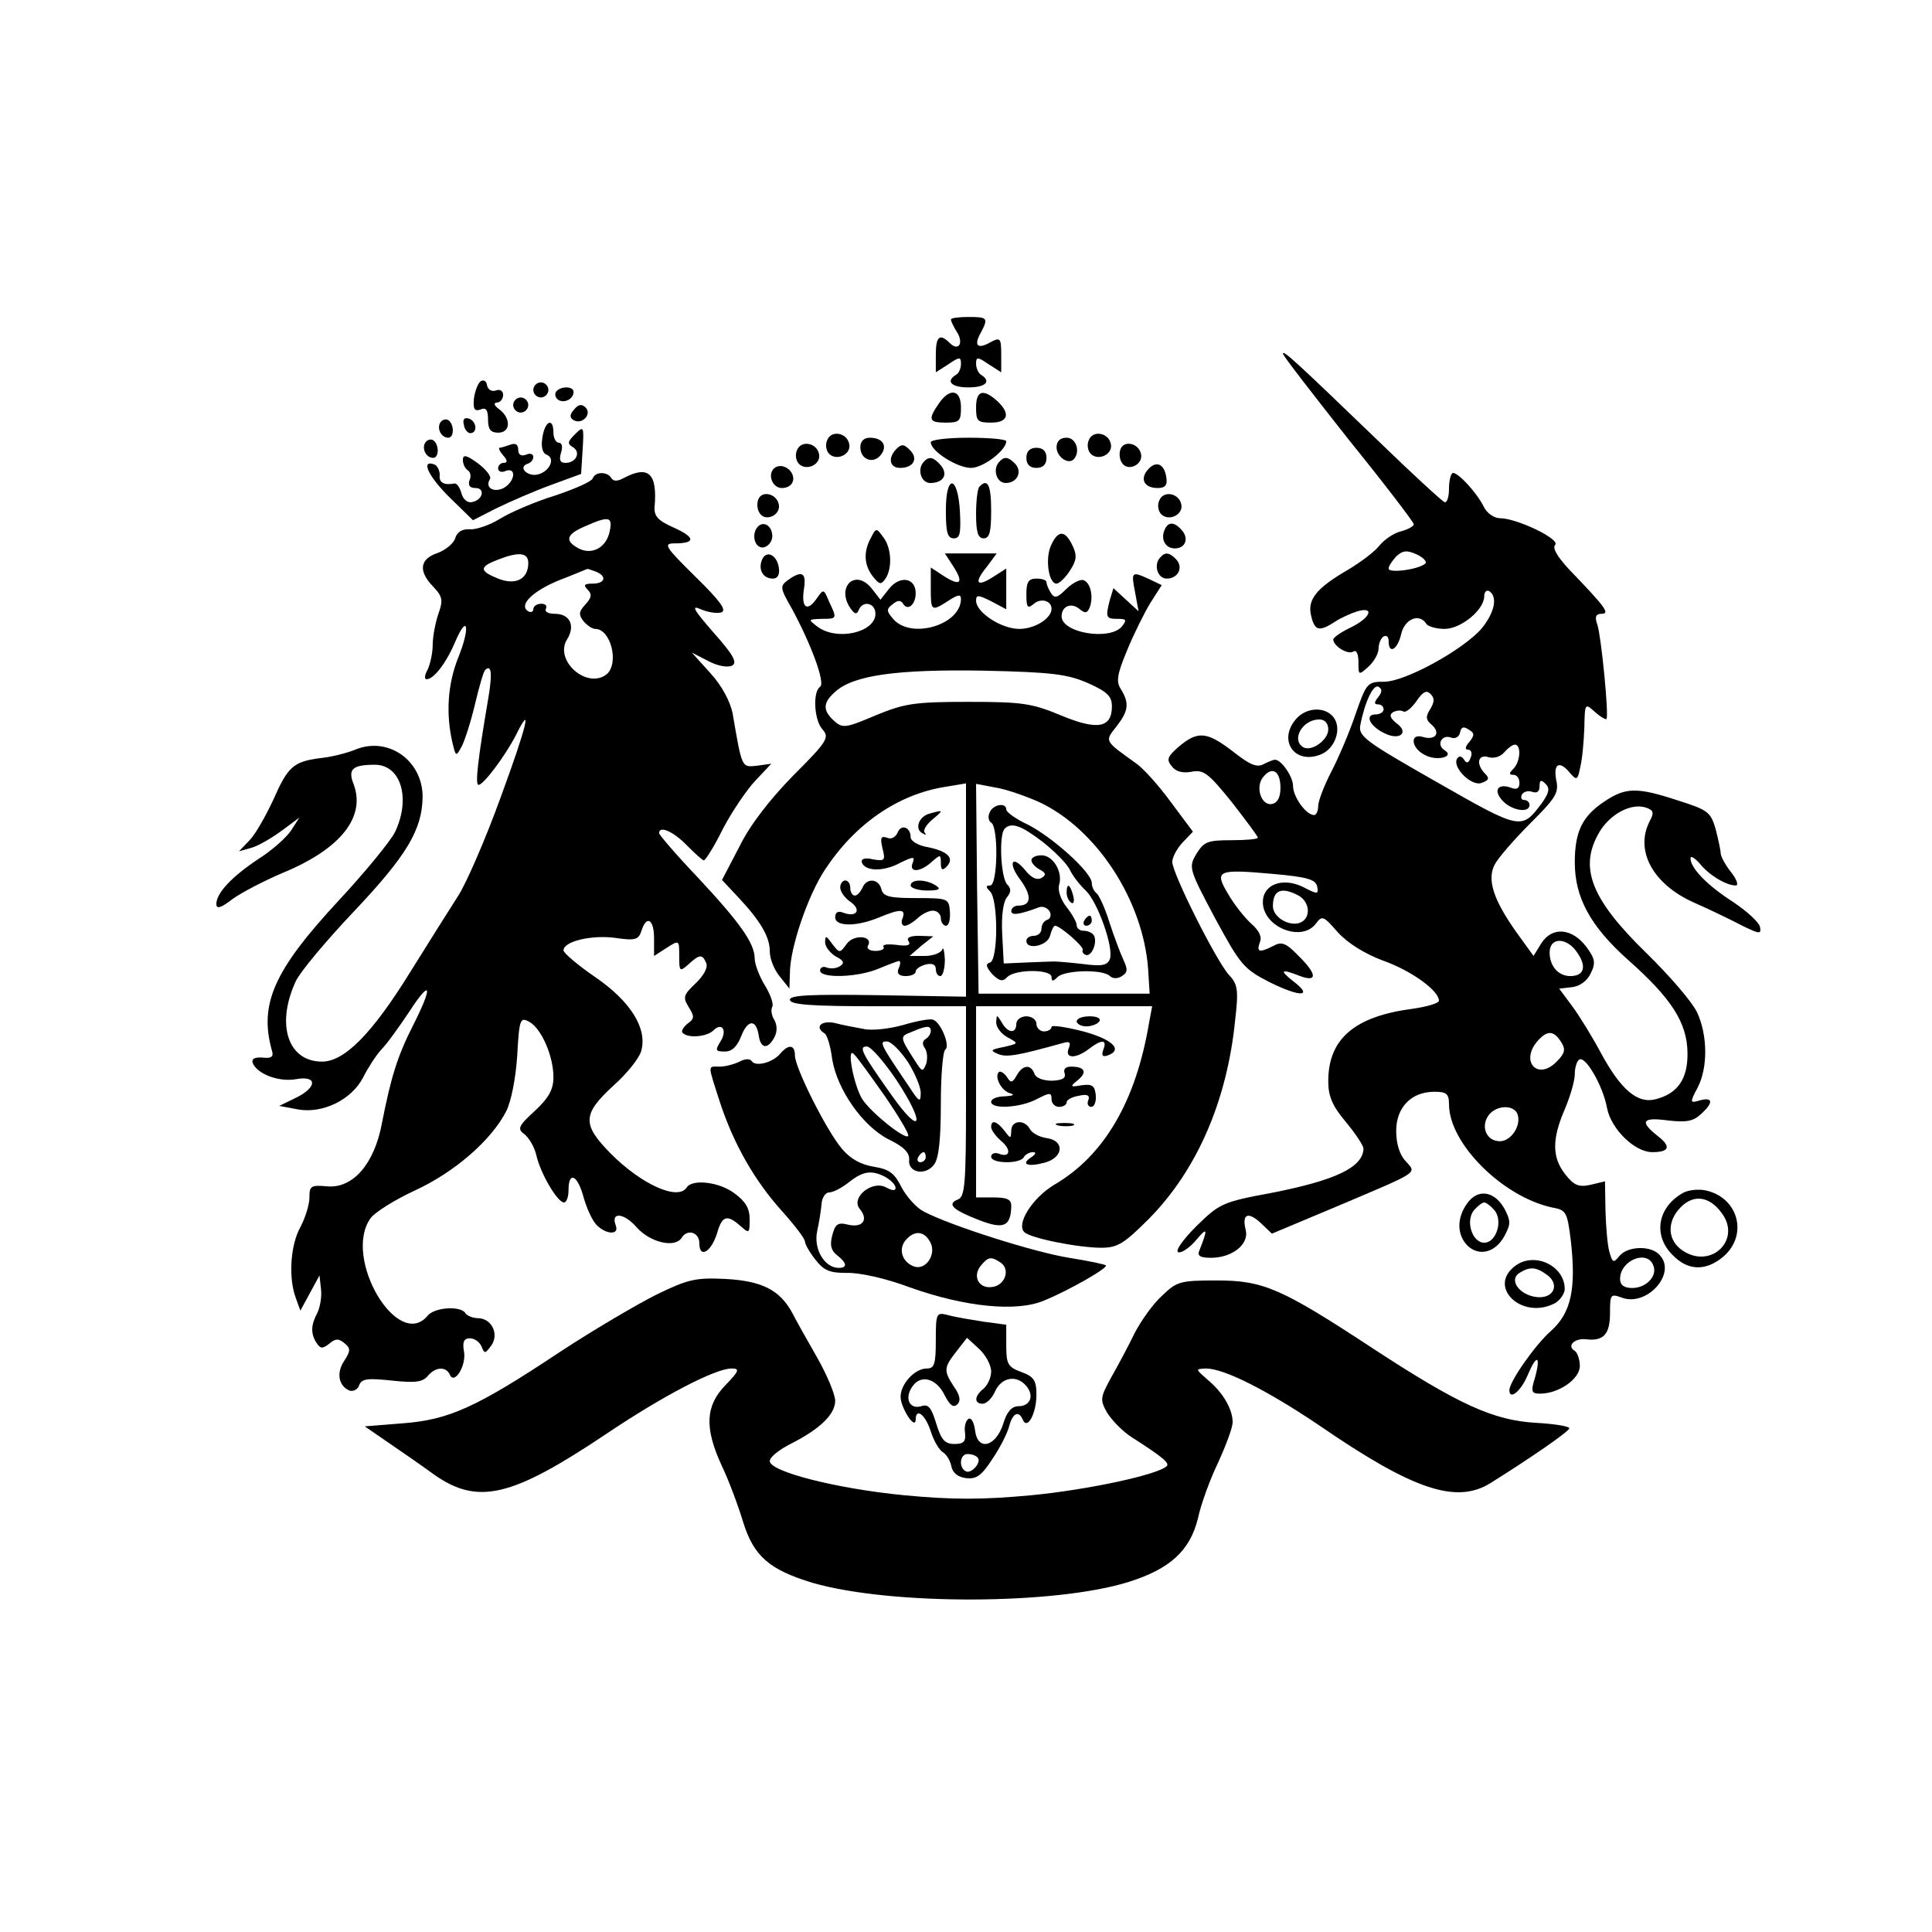 <?xml version="1.0" standalone="no"?>
<!DOCTYPE svg PUBLIC "-//W3C//DTD SVG 20010904//EN"
 "http://www.w3.org/TR/2001/REC-SVG-20010904/DTD/svg10.dtd">
<svg version="1.0" xmlns="http://www.w3.org/2000/svg"
 width="384pt" height="384pt" viewBox="0 0 384 384"
 preserveAspectRatio="xMidYMid meet">
<g transform="translate(0,384) scale(0.1,-0.1)"
fill="#000000" stroke="none">
<path d="M1890 3205 c0 -3 5 -14 12 -25 14 -22 3 -39 -14 -22 -20 20 -28 14
-28 -23 l0 -35 25 16 c22 15 25 15 25 1 0 -9 -4 -19 -10 -22 -21 -13 -9 -25
25 -25 34 0 46 12 25 25 -5 3 -10 13 -10 22 0 14 3 14 25 -1 l25 -16 0 35 c0
33 -2 35 -21 25 -26 -15 -34 -7 -20 18 16 30 14 32 -24 32 -19 0 -35 -2 -35
-5z"/>
<path d="M2550 3137 c0 -4 59 -80 130 -170 72 -89 130 -165 130 -169 0 -4 -11
-10 -25 -14 -14 -3 -33 -16 -43 -28 -9 -12 -37 -33 -62 -48 -64 -37 -82 -60
-74 -92 7 -30 16 -32 47 -12 12 8 32 17 45 21 35 10 26 -13 -13 -32 -19 -9
-35 -20 -35 -24 0 -13 29 -31 40 -24 6 4 10 -5 10 -21 0 -26 0 -27 20 -9 11
10 20 26 20 36 0 10 5 21 10 24 6 3 10 -1 10 -9 0 -28 18 -17 25 14 7 30 36
42 50 20 3 -5 20 -10 36 -10 33 0 79 38 79 65 0 9 5 13 10 10 17 -11 11 -42
-15 -74 -36 -42 -152 -106 -194 -106 -33 0 -35 -2 -57 -65 -12 -36 -34 -87
-48 -114 -14 -27 -26 -58 -26 -68 0 -10 -4 -18 -8 -18 -16 0 -42 36 -42 58 0
18 -23 52 -36 52 -3 0 -13 -4 -23 -9 -13 -7 -27 -1 -60 25 -52 40 -70 42 -108
10 -23 -20 -25 -26 -14 -39 8 -11 22 -14 39 -11 24 5 34 -3 80 -60 28 -36 52
-68 52 -71 0 -3 -24 -5 -53 -5 -47 0 -54 -3 -69 -27 -16 -27 -15 -30 37 -128
51 -94 57 -101 110 -128 61 -30 86 -28 45 3 -28 22 -24 25 14 10 35 -13 34 4
-4 41 -24 25 -33 28 -49 19 -28 -14 -34 -13 -27 7 5 11 -2 24 -17 37 -13 12
-34 38 -46 59 -28 47 -22 50 89 40 68 -6 85 -11 88 -25 3 -16 1 -16 -28 -1
-41 20 -80 5 -80 -30 0 -50 78 -81 106 -42 12 16 15 14 43 -18 19 -21 52 -42
89 -56 57 -20 112 -60 112 -80 0 -5 -24 -12 -52 -16 -116 -15 -168 -60 -168
-144 0 -30 8 -49 35 -81 19 -23 35 -47 35 -53 -1 -37 -55 -63 -183 -88 -97
-18 -103 -21 -149 -66 -28 -28 -43 -50 -36 -52 6 -2 23 9 36 25 22 26 23 22 6
-21 -5 -11 1 -15 23 -15 42 0 76 27 69 55 -8 32 4 38 30 14 l22 -21 124 52
c172 73 164 67 142 92 -12 12 -19 35 -19 60 0 47 30 78 76 78 24 0 29 -4 29
-25 0 -78 107 -184 205 -205 28 -5 30 -9 37 -65 11 -96 1 -144 -39 -180 -31
-27 -83 -101 -83 -118 0 -21 23 -2 36 29 18 43 27 41 15 -4 -9 -28 -7 -32 10
-32 37 0 79 29 79 55 0 13 -5 27 -10 30 -17 10 0 26 23 23 34 -4 47 10 47 52
0 37 1 39 23 31 49 -19 109 46 77 83 -16 21 -64 20 -81 0 -12 -15 -14 -14 -20
7 -4 13 -7 50 -8 82 l-1 59 -29 -7 c-23 -5 -33 -1 -50 21 -26 33 -27 69 -1
129 11 26 20 57 20 70 0 13 4 26 9 29 12 8 47 -52 55 -96 8 -42 55 -88 90 -88
34 0 38 11 11 32 -37 29 -31 38 20 31 36 -4 50 -2 65 12 26 23 25 35 -1 28
-20 -6 -21 -5 -5 25 21 40 20 105 -1 150 -10 21 -55 73 -100 117 -112 109
-136 172 -93 243 22 35 62 56 91 47 15 -5 17 -10 9 -25 -32 -59 4 -127 87
-164 32 -14 75 -35 96 -46 35 -17 38 -17 35 -2 -2 9 -26 31 -53 49 -53 34 -85
68 -85 87 0 6 8 1 18 -10 18 -23 53 -44 72 -44 6 0 2 12 -9 26 -12 15 -21 32
-21 38 0 6 -5 28 -10 48 -10 34 -15 38 -75 57 -82 27 -104 26 -146 -2 -44 -29
-59 -60 -59 -121 0 -70 31 -127 106 -194 87 -77 117 -125 118 -184 1 -53 -20
-82 -64 -93 -36 -9 -69 20 -108 92 -17 32 -43 74 -57 93 l-26 35 26 3 c16 2
30 13 37 28 10 20 8 29 -9 52 -28 37 -67 41 -89 8 l-16 -26 -34 47 c-46 65
-59 105 -43 135 7 13 38 49 70 81 51 51 58 61 52 87 -6 33 7 39 28 13 13 -15
15 -13 20 13 4 16 7 51 8 78 1 48 1 49 21 31 11 -10 22 -16 23 -14 5 6 -10
161 -18 187 -6 16 -3 22 8 22 18 0 8 13 -65 89 -23 25 -33 42 -27 48 11 11
-76 53 -110 53 -11 0 -26 10 -32 23 -14 28 -50 67 -61 67 -4 0 -8 -14 -8 -31
0 -17 -4 -29 -9 -27 -5 2 -65 57 -133 123 -162 156 -188 180 -188 172z m283
-417 c-13 -12 -73 -20 -73 -10 0 5 7 15 15 24 13 12 21 13 41 4 13 -6 21 -15
17 -18z m-94 -266 c-8 -10 -8 -14 0 -14 6 0 11 -4 11 -10 0 -5 -7 -10 -16 -10
-22 0 -12 -23 17 -37 31 -16 51 1 24 20 -12 10 -14 16 -7 21 7 4 16 5 21 2 5
-3 16 6 26 20 13 19 20 23 28 15 9 -9 8 -16 0 -30 -10 -15 -9 -22 2 -31 19
-16 9 -32 -16 -25 -27 9 -25 -21 2 -35 24 -14 62 -4 40 9 -17 11 -5 32 13 25
8 -3 16 1 18 10 2 11 7 13 17 6 12 -7 12 -11 2 -24 -9 -10 -10 -16 -3 -16 6 0
9 -7 5 -16 -4 -11 -8 -12 -13 -4 -5 8 -10 8 -14 2 -10 -17 29 -56 49 -48 14 5
16 9 7 18 -19 19 -15 40 7 33 10 -3 24 1 31 10 7 8 16 15 21 15 13 0 11 -34
-3 -48 -9 -9 -9 -12 0 -12 7 0 12 -7 12 -16 0 -11 -5 -14 -16 -10 -26 10 -37
-4 -18 -25 18 -20 54 -26 54 -9 0 6 -5 10 -11 10 -5 0 -7 5 -4 11 4 6 13 8 21
5 9 -3 14 1 14 11 0 13 3 14 12 5 9 -9 7 -18 -8 -39 -40 -53 -41 -53 -209 43
-144 82 -156 91 -151 114 9 46 26 81 36 75 8 -5 7 -11 -1 -21z m-194 -180 c0
-19 -6 -30 -17 -32 -21 -4 -34 34 -17 54 18 22 34 11 34 -22z m36 -214 c23
-13 25 -45 3 -54 -22 -8 -54 11 -54 33 0 32 17 39 51 21z m555 -115 c18 -27
12 -45 -15 -45 -24 0 -41 20 -41 47 0 31 35 31 56 -2z m-32 -178 c8 -13 6 -21
-10 -37 -38 -39 -74 1 -37 42 19 21 32 20 47 -5z m-88 -141 c9 -24 -15 -58
-39 -54 -25 3 -34 32 -17 53 16 19 49 19 56 1z m270 -301 c9 -21 -14 -45 -42
-45 -16 0 -24 6 -24 18 0 37 54 59 66 27z"/>
<path d="M955 3082 c-5 -4 -11 -19 -13 -34 -2 -21 1 -26 13 -22 11 5 15 -1 15
-20 0 -19 5 -26 20 -26 25 0 26 28 3 46 -11 8 -13 13 -5 14 6 0 12 7 12 15 0
8 -6 12 -14 9 -8 -3 -16 1 -18 10 -1 9 -7 12 -13 8z"/>
<path d="M1060 3065 c0 -8 7 -15 15 -15 8 0 15 7 15 15 0 8 -7 15 -15 15 -8 0
-15 -7 -15 -15z"/>
<path d="M1105 3061 c-3 -5 -1 -12 5 -16 12 -7 30 2 30 16 0 12 -27 12 -35 0z"/>
<path d="M1866 3038 c-22 -32 -20 -38 14 -38 27 0 30 3 30 30 0 36 -22 40 -44
8z"/>
<path d="M1940 3030 c0 -27 3 -30 30 -30 34 0 39 18 12 43 -28 25 -42 21 -42
-13z"/>
<path d="M1020 3035 c0 -8 7 -15 15 -15 8 0 15 7 15 15 0 8 -7 15 -15 15 -8 0
-15 -7 -15 -15z"/>
<path d="M1141 3026 c-9 -10 -9 -16 -1 -21 17 -10 37 12 24 25 -8 8 -15 6 -23
-4z"/>
<path d="M875 3000 c-7 -12 2 -30 16 -30 12 0 12 27 0 35 -5 3 -12 1 -16 -5z"/>
<path d="M922 2996 c1 -10 8 -17 13 -17 15 1 12 24 -3 29 -9 3 -13 -2 -10 -12z"/>
<path d="M1078 2970 c-3 -18 0 -31 9 -34 17 -7 6 -33 -18 -39 -20 -5 -40 14
-21 21 7 2 12 8 12 14 0 6 -7 8 -15 4 -9 -3 -15 0 -15 10 0 11 -6 14 -16 10
-9 -3 -18 -6 -21 -6 -3 0 0 -7 7 -15 9 -10 9 -15 1 -15 -6 0 -11 -5 -11 -11 0
-6 7 -9 15 -5 22 8 19 -21 -4 -34 -20 -10 -38 1 -27 18 3 5 -8 19 -24 31 -23
17 -30 18 -30 7 0 -8 4 -17 10 -21 5 -3 7 -12 3 -20 -3 -10 1 -15 12 -15 20 0
15 -24 -7 -28 -9 -2 -18 6 -21 18 -3 11 -9 20 -14 19 -21 -4 -31 2 -29 17 0 9
-5 19 -11 21 -28 10 -11 -25 32 -67 l45 -44 47 24 c27 13 75 34 108 46 l60 22
3 48 c3 47 2 48 -15 31 -15 -15 -16 -19 -4 -26 16 -10 6 -31 -15 -31 -11 0
-13 6 -9 20 4 11 2 20 -4 20 -6 0 -11 9 -11 20 0 31 -17 24 -22 -10z"/>
<path d="M1644 2965 c-4 -9 -2 -21 4 -27 15 -15 44 -1 40 19 -4 23 -36 29 -44
8z"/>
<path d="M2164 2965 c-4 -9 -2 -21 4 -27 15 -15 44 -1 40 19 -4 23 -36 29 -44
8z"/>
<path d="M845 2960 c-7 -12 2 -30 16 -30 12 0 12 27 0 35 -5 3 -12 1 -16 -5z"/>
<path d="M1710 2951 c0 -24 25 -34 40 -16 15 18 5 35 -21 35 -12 0 -19 -7 -19
-19z"/>
<path d="M1850 2961 c0 -18 53 -51 80 -51 24 0 70 35 70 53 0 4 -34 7 -75 7
-41 0 -75 -4 -75 -9z"/>
<path d="M2100 2951 c0 -19 23 -35 34 -24 14 15 5 43 -14 43 -13 0 -20 -7 -20
-19z"/>
<path d="M1584 2945 c-4 -9 -2 -21 4 -27 15 -15 44 -1 40 19 -4 23 -36 29 -44
8z"/>
<path d="M1782 2948 c-18 -18 -14 -38 7 -38 27 0 37 19 19 36 -11 11 -16 12
-26 2z"/>
<path d="M2227 2947 c-3 -8 -2 -20 3 -27 11 -18 42 -4 38 17 -4 22 -34 29 -41
10z"/>
<path d="M2040 2930 c0 -13 7 -20 20 -20 13 0 20 7 20 20 0 13 -7 20 -20 20
-13 0 -20 -7 -20 -20z"/>
<path d="M1837 2923 c-15 -14 -7 -43 12 -43 26 0 36 17 21 35 -14 16 -23 19
-33 8z"/>
<path d="M1987 2923 c-15 -14 -7 -43 12 -43 23 0 34 23 18 39 -13 13 -21 14
-30 4z"/>
<path d="M1541 2911 c-17 -11 -7 -41 13 -41 22 0 30 20 15 36 -9 8 -19 10 -28
5z"/>
<path d="M2281 2906 c-16 -19 -6 -36 20 -36 15 0 20 6 17 22 -4 27 -21 33 -37
14z"/>
<path d="M1178 2889 c-2 -6 -36 -21 -75 -34 -39 -12 -88 -33 -109 -46 -21 -13
-48 -22 -60 -21 -15 1 -25 -5 -29 -17 -3 -11 -19 -24 -35 -30 -36 -12 -39 -36
-9 -67 19 -20 20 -27 10 -55 -6 -18 -11 -45 -11 -61 0 -16 -5 -38 -10 -49 -6
-10 -7 -19 -2 -19 14 0 39 32 57 75 25 58 30 27 5 -34 -20 -51 -24 -109 -11
-166 7 -29 7 -30 19 -8 6 12 18 49 26 83 8 34 17 65 20 68 13 13 15 -7 6 -59
-20 -117 -26 -169 -19 -169 10 0 52 56 74 98 34 69 23 21 -30 -123 -30 -83
-68 -170 -84 -195 -16 -25 -59 -93 -95 -151 -76 -123 -131 -179 -176 -179 -68
0 -92 74 -52 160 9 19 61 81 115 138 106 112 136 163 137 228 0 73 -69 121
-134 94 -17 -7 -49 -15 -71 -17 -52 -7 -63 -17 -92 -83 -14 -30 -34 -66 -46
-79 l-22 -23 25 7 c14 4 41 20 60 34 l35 26 -16 -25 c-9 -14 -38 -40 -65 -57
-54 -36 -84 -68 -84 -90 0 -10 9 -8 32 10 18 13 64 37 102 53 113 47 163 110
139 175 -12 30 -3 39 42 39 52 0 72 -67 40 -134 -9 -18 -59 -79 -111 -135
-130 -140 -160 -207 -133 -301 3 -11 -3 -14 -19 -12 -15 1 -22 -2 -20 -10 8
-22 51 -39 86 -33 43 8 43 -16 0 -37 l-33 -16 37 -7 c49 -9 107 19 130 64 9
18 25 43 36 55 11 11 36 46 56 76 43 66 47 51 7 -28 -31 -61 -44 -103 -62
-195 -15 -80 -57 -129 -108 -125 -33 3 -36 1 -36 -22 0 -14 -8 -40 -18 -59
-20 -36 -24 -101 -9 -141 l9 -25 19 35 19 35 3 -27 c2 -15 -2 -36 -7 -47 -13
-24 -14 -41 -2 -60 8 -12 12 -12 25 -2 13 11 19 11 31 1 12 -10 12 -15 -1 -35
-16 -24 -11 -50 11 -59 7 -2 16 2 19 11 5 13 17 14 65 9 46 -5 61 -3 71 9 15
18 36 20 44 3 9 -22 34 19 28 47 -3 18 0 25 12 25 9 0 19 -7 23 -16 6 -15 7
-15 19 1 17 23 1 55 -26 55 -10 0 -22 5 -25 10 -9 15 -61 12 -75 -5 -59 -71
-169 114 -114 193 8 12 48 37 89 56 78 36 151 99 181 157 10 20 19 65 22 111
4 73 6 77 24 67 24 -13 48 -68 48 -110 0 -24 -9 -41 -37 -67 -33 -30 -35 -36
-21 -46 9 -7 20 -25 24 -42 8 -36 42 -94 55 -94 5 0 9 11 9 25 0 38 18 30 30
-15 6 -21 17 -46 26 -55 19 -19 45 -20 38 -1 -11 28 16 26 42 -4 27 -30 76
-41 89 -20 11 18 35 11 35 -11 0 -31 23 -18 35 19 10 36 20 39 47 15 17 -15
18 -15 18 14 0 21 -8 35 -30 51 -30 23 -84 29 -95 12 -17 -27 -89 5 -151 67
-57 58 -57 78 5 135 27 24 53 56 56 71 11 44 -22 97 -92 145 -35 24 -63 48
-63 53 0 18 55 31 102 25 41 -6 47 -4 53 14 10 32 25 23 25 -15 l0 -35 25 16
c25 16 25 16 25 -16 0 -31 1 -32 18 -17 23 21 28 21 36 2 3 -9 -6 -25 -22 -40
-24 -23 -25 -27 -13 -47 12 -19 11 -23 -3 -33 -8 -7 -13 -15 -9 -18 10 -11 48
-8 61 5 17 17 28 0 14 -22 -11 -18 -10 -20 9 -20 14 0 24 10 32 30 13 34 30
35 35 2 4 -27 18 -28 31 -4 6 11 6 24 0 35 -6 9 -7 21 -4 26 3 6 -4 25 -15 43
-11 18 -20 42 -20 53 0 30 -29 71 -114 162 -42 44 -76 84 -76 87 0 16 29 3 55
-24 16 -16 31 -30 34 -30 3 0 21 28 38 63 18 34 47 77 64 95 l32 34 -29 -4
c-30 -3 -29 -6 -48 105 -5 23 -21 54 -44 79 l-37 41 33 -17 c19 -10 38 -13 47
-9 11 6 3 21 -37 66 -40 46 -45 55 -25 46 14 -6 33 -9 41 -6 11 4 -3 23 -52
71 -61 60 -64 66 -41 66 42 0 41 12 -1 31 -32 14 -40 23 -39 41 6 67 -12 84
-61 58 -13 -7 -21 -7 -25 0 -8 13 -32 13 -37 -1z m34 -104 c-6 -33 -35 -49
-62 -35 -28 15 -25 28 13 44 47 21 55 19 49 -9z m-162 -64 c0 -32 -25 -45 -60
-31 -37 15 -38 23 -2 37 43 17 62 15 62 -6z m134 -17 c23 -9 19 -24 -6 -24
-17 0 -19 -3 -10 -12 9 -9 8 -16 -5 -30 -13 -14 -13 -20 -3 -33 7 -8 17 -15
23 -15 31 0 48 -68 23 -90 -39 -31 -105 27 -79 69 17 27 6 51 -24 51 -13 0
-21 4 -18 10 3 6 -1 10 -9 10 -9 0 -16 -5 -16 -11 0 -5 -5 -7 -10 -4 -20 12 8
40 62 62 29 11 54 22 55 22 1 1 8 -2 17 -5z"/>
<path d="M1880 2826 c0 -44 3 -56 16 -56 12 0 14 10 12 52 -4 74 -28 77 -28 4z"/>
<path d="M1947 2873 c-4 -3 -7 -28 -7 -55 0 -36 4 -48 15 -48 12 0 15 13 15
55 0 51 -7 65 -23 48z"/>
<path d="M1507 2847 c-3 -8 -2 -20 3 -27 11 -18 42 -4 38 17 -4 22 -34 29 -41
10z"/>
<path d="M2304 2845 c-4 -9 -2 -21 4 -27 15 -15 44 -1 40 19 -4 23 -36 29 -44
8z"/>
<path d="M1507 2794 c-15 -15 -7 -45 11 -42 9 2 17 12 17 22 0 20 -16 31 -28
20z"/>
<path d="M2314 2785 c-7 -18 3 -35 21 -35 21 0 28 19 15 35 -16 19 -29 19 -36
0z"/>
<path d="M1731 2771 c-15 -27 -14 -54 4 -77 13 -16 16 -17 25 -4 14 21 12 62
-5 83 -13 18 -14 18 -24 -2z"/>
<path d="M2089 2756 c-12 -26 -5 -76 11 -76 5 0 17 11 26 25 14 21 15 31 6 50
-15 32 -29 32 -43 1z"/>
<path d="M1514 2726 c-7 -19 3 -36 22 -36 10 0 14 8 12 22 -4 26 -26 36 -34
14z"/>
<path d="M1895 2714 c21 -33 14 -40 -19 -19 l-26 17 0 -41 c0 -46 1 -47 35
-25 20 13 25 13 25 3 -1 -51 -98 -80 -134 -40 -14 16 -15 20 -2 30 10 8 16 9
21 1 9 -15 25 -2 25 21 0 30 -30 36 -52 10 l-18 -23 -18 23 c-33 40 -71 1 -41
-41 8 -11 12 -12 16 -2 8 19 33 14 33 -8 0 -37 -77 -55 -116 -25 -18 14 -18
14 9 15 31 0 31 0 15 34 -11 26 -11 26 -25 6 -19 -27 -31 -18 -25 20 5 32 -4
37 -32 17 -16 -12 -16 -15 8 -57 38 -70 67 -148 56 -155 -15 -10 -12 -67 5
-85 14 -16 9 -24 -58 -91 -46 -47 -86 -98 -107 -141 l-35 -67 31 -33 c46 -49
64 -80 64 -109 0 -15 9 -37 20 -50 l19 -24 1 31 c0 50 36 155 70 206 60 91
145 149 238 164 l42 7 0 -212 0 -212 -175 3 c-135 2 -175 0 -175 -9 0 -10 42
-13 175 -13 l175 0 0 -189 c0 -162 -2 -190 -16 -195 -23 -9 -10 -21 42 -41 49
-19 63 -13 64 28 0 13 -8 17 -35 17 l-35 0 0 190 0 190 175 0 175 0 -6 -32
c-26 -156 -89 -265 -189 -323 -43 -26 -76 -78 -59 -94 12 -12 107 -31 153 -31
32 0 45 8 94 57 96 97 156 235 172 396 7 60 5 71 -13 90 -25 28 -112 201 -112
224 0 9 9 26 20 38 l21 22 -44 59 c-24 33 -55 67 -68 76 -64 46 -64 44 -40 74
24 31 26 46 9 74 -10 15 -8 29 12 77 13 32 34 74 46 94 l23 36 -25 12 c-35 16
-36 15 -28 -26 l7 -38 -25 23 -25 23 -7 -23 c-9 -35 -8 -38 15 -38 18 0 19 -2
9 -15 -24 -29 -120 -13 -120 20 0 20 19 28 35 15 12 -10 16 -9 21 3 8 22 1 50
-13 54 -6 2 -22 -6 -34 -18 -17 -17 -23 -19 -30 -8 -5 8 -9 17 -9 22 0 4 -9 7
-20 7 -16 0 -20 -7 -20 -31 0 -26 2 -30 15 -19 14 12 35 6 35 -10 0 -19 -33
-40 -64 -40 -36 0 -86 33 -86 56 0 12 4 12 30 -1 l30 -16 0 41 0 40 -25 -16
c-34 -22 -40 -13 -14 19 l20 27 -51 0 -52 0 17 -26z m268 -232 c38 -17 47 -26
47 -46 0 -43 -29 -48 -101 -18 -58 24 -76 27 -184 27 -107 0 -127 -3 -185 -27
-59 -25 -65 -26 -82 -11 -23 21 -23 36 2 58 36 33 123 45 295 42 137 -3 167
-7 208 -25z m-98 -236 c114 -53 207 -195 217 -332 l3 -49 -170 0 -170 0 -3
209 -2 208 37 -7 c21 -3 61 -17 88 -29z"/>
<path d="M1967 2225 c-4 -8 -2 -17 3 -20 15 -9 13 -125 -2 -125 -9 0 -9 -3 0
-12 16 -16 16 -135 0 -141 -10 -3 -8 -9 4 -23 14 -14 21 -16 30 -6 16 16 88
16 88 0 0 -9 3 -9 12 0 14 14 90 16 104 2 5 -5 15 -6 24 0 11 7 12 13 3 32 -6
13 -19 47 -28 75 -9 29 -21 55 -26 58 -5 4 -9 13 -9 20 0 21 -78 91 -127 116
-24 11 -43 25 -43 30 0 15 -27 10 -33 -6z m105 -58 c23 -18 48 -43 54 -55 6
-13 21 -32 32 -42 24 -23 56 -114 48 -136 -5 -13 -16 -15 -54 -10 -26 3 -51 5
-57 5 -5 0 -30 -1 -55 -2 l-45 -2 -3 58 c-2 36 2 64 9 73 9 11 9 18 1 26 -13
13 -17 100 -5 111 13 13 32 7 75 -26z"/>
<path d="M2050 2130 c0 -5 7 -13 16 -18 13 -7 14 -11 4 -17 -9 -5 -20 0 -32
15 -27 33 -36 15 -9 -20 22 -31 21 -50 -5 -50 -8 0 -14 -5 -14 -11 0 -9 16 -7
56 8 7 2 15 -1 20 -8 4 -7 2 -15 -4 -17 -7 -2 -12 -10 -12 -18 0 -8 -7 -14
-15 -14 -8 0 -15 -4 -15 -10 0 -19 42 -10 47 10 3 11 7 20 10 20 10 0 58 -42
55 -48 -2 -4 1 -8 6 -10 12 -4 24 26 16 39 -3 5 -12 9 -20 9 -8 0 -14 5 -14
11 0 6 -9 22 -20 36 -12 15 -18 34 -15 44 8 26 -12 59 -35 59 -11 0 -20 -4
-20 -10z"/>
<path d="M2120 2066 c0 -8 4 -17 9 -20 5 -4 7 3 4 14 -6 23 -13 26 -13 6z"/>
<path d="M2155 2010 c-3 -5 -1 -10 4 -10 6 0 11 5 11 10 0 6 -2 10 -4 10 -3 0
-8 -4 -11 -10z"/>
<path d="M2307 2733 c-15 -14 -7 -43 12 -43 23 0 34 23 18 39 -13 13 -21 14
-30 4z"/>
<path d="M2577 2412 c-38 -42 -5 -92 47 -72 30 11 44 53 26 75 -17 21 -53 19
-73 -3z m63 -22 c0 -21 -34 -45 -50 -35 -24 15 -1 55 32 55 11 0 18 -7 18 -20z"/>
<path d="M1848 2223 c-21 -5 -31 -30 -15 -39 7 -4 9 -4 5 1 -4 4 3 16 15 26
23 19 23 20 -5 12z"/>
<path d="M1784 2185 c-4 -9 -13 -14 -21 -10 -12 4 -14 0 -9 -21 6 -24 5 -26
-19 -22 -16 4 -24 1 -22 -6 6 -18 43 -19 76 -1 27 13 30 13 25 0 -8 -20 15
-19 38 2 17 15 18 15 18 -2 0 -14 3 -16 11 -8 17 17 3 31 -36 39 -19 3 -35 12
-35 20 0 20 -19 27 -26 9z"/>
<path d="M1670 2076 c0 -8 9 -21 21 -29 22 -16 11 -31 -15 -21 -10 4 -16 1
-16 -9 0 -19 42 -19 86 -1 43 18 55 18 48 -1 -4 -8 -1 -15 4 -15 6 0 17 7 26
15 8 8 22 15 30 15 9 0 16 -7 16 -15 0 -8 5 -15 10 -15 6 0 9 12 8 28 -2 26
-3 27 -67 27 -53 0 -65 3 -69 17 -5 22 -30 24 -38 3 -4 -8 -10 -15 -15 -15 -5
0 -9 7 -9 15 0 8 -4 15 -10 15 -5 0 -10 -6 -10 -14z"/>
<path d="M1810 2080 c0 -5 15 -10 33 -10 24 0 28 3 17 10 -20 13 -50 13 -50 0z"/>
<path d="M1640 1967 c0 -9 10 -21 21 -28 16 -8 18 -13 9 -19 -7 -5 -19 -6 -27
-3 -7 3 -13 0 -13 -6 0 -16 75 -14 117 4 19 8 38 15 40 15 3 0 3 -7 -1 -15 -4
-10 1 -15 14 -15 11 0 20 4 20 9 0 5 9 11 20 14 13 3 20 0 20 -9 0 -8 4 -14 9
-14 5 0 9 15 9 33 -1 17 -3 26 -5 20 -3 -7 -18 -13 -35 -13 l-30 0 23 20 24
19 -28 1 c-19 0 -26 -4 -21 -11 5 -8 -3 -10 -24 -7 -17 2 -29 1 -26 -4 3 -4
-4 -8 -16 -8 -12 0 -18 5 -15 10 12 20 -28 24 -42 4 -14 -19 -14 -19 -29 0
-12 17 -14 17 -14 3z"/>
<path d="M1796 1803 c-28 -8 -64 -12 -80 -8 -17 3 -43 8 -58 12 -27 5 -39 -9
-19 -21 5 -3 12 -26 15 -51 10 -61 61 -134 113 -160 29 -14 41 -26 40 -40 -3
-26 33 -33 50 -9 9 12 13 51 13 120 0 57 4 105 9 108 10 7 -9 54 -24 59 -5 3
-32 -2 -59 -10z m54 -12 c0 -6 -5 -13 -10 -16 -7 -4 -7 -11 -2 -18 5 -7 6 -20
3 -31 -7 -17 -8 -17 -22 5 -31 48 -31 49 -7 58 30 13 38 13 38 2z m-46 -61
c14 -22 26 -50 26 -62 0 -20 -3 -19 -23 12 -59 87 -60 90 -44 90 8 0 26 -18
41 -40z m-22 -37 c58 -88 50 -114 -9 -31 -61 86 -67 98 -50 98 8 0 34 -30 59
-67z m-23 -32 c28 -41 49 -76 46 -79 -7 -7 -73 46 -91 73 -17 27 -32 106 -17
90 6 -5 33 -43 62 -84z m81 -121 c0 -5 -5 -10 -11 -10 -5 0 -7 5 -4 10 3 6 8
10 11 10 2 0 4 -4 4 -10z"/>
<path d="M1980 1808 c0 -10 10 -23 23 -30 22 -12 22 -12 -8 -19 -26 -5 -28 -7
-11 -14 17 -7 39 -3 129 22 13 4 16 1 11 -11 -8 -20 14 -21 40 -1 26 20 37 19
29 -1 -4 -12 -2 -15 8 -12 32 11 11 32 -48 48 -35 9 -63 13 -63 9 0 -5 -7 -9
-15 -9 -8 0 -15 7 -15 15 0 8 -9 15 -20 15 -11 0 -20 -7 -20 -15 0 -20 -17
-19 -29 3 -10 16 -10 16 -11 0z"/>
<path d="M2140 1810 c0 -5 9 -10 19 -10 11 0 23 5 26 10 4 6 -5 10 -19 10 -14
0 -26 -4 -26 -10z"/>
<path d="M1551 1746 c-15 -18 -49 -27 -57 -15 -3 5 -13 5 -24 -1 -10 -5 -28
-10 -39 -10 -25 0 -25 7 0 -71 27 -82 68 -155 124 -217 25 -28 45 -54 45 -60
0 -5 9 -21 21 -36 17 -22 29 -26 62 -26 24 1 79 -11 126 -29 110 -39 212 -49
266 -26 49 20 128 65 123 70 -2 2 -35 9 -73 15 -69 11 -236 64 -289 92 -14 7
-34 29 -44 48 -14 28 -24 36 -55 41 -26 4 -47 16 -63 35 -31 36 -94 162 -94
186 0 22 -13 23 -29 4z m210 -246 c10 -6 19 -15 19 -21 0 -6 -6 -6 -19 1 -28
15 -71 -21 -52 -43 18 -22 5 -38 -24 -31 -20 5 -25 1 -31 -22 -5 -19 -2 -30
10 -39 19 -15 21 -25 3 -25 -28 0 -50 37 -43 72 4 18 8 43 9 56 1 12 8 22 15
22 8 0 25 9 39 20 29 23 46 25 74 10z m88 -129 c13 -24 -9 -57 -33 -48 -23 9
-31 34 -16 52 17 20 37 19 49 -4z m139 -40 c21 -13 10 -46 -16 -49 -27 -4 -40
22 -22 43 14 17 20 18 38 6z"/>
<path d="M2021 1703 c-9 -16 -12 -16 -20 -3 -6 8 -13 12 -16 9 -9 -10 6 -38
23 -42 10 -3 5 -5 -10 -6 -16 0 -28 -5 -28 -11 0 -15 57 -12 90 5 27 14 30 14
30 0 0 -8 7 -15 15 -15 8 0 15 4 15 9 0 5 11 11 24 13 17 4 23 1 19 -9 -3 -7
0 -13 6 -13 6 0 10 10 9 23 -2 19 -7 23 -28 20 -23 -4 -24 -3 -8 10 20 16 14
27 -13 27 -11 0 -16 -5 -13 -13 3 -10 -4 -14 -25 -15 -17 0 -32 5 -35 14 -7
19 -23 18 -35 -3z"/>
<path d="M1970 1600 c0 -6 9 -18 19 -27 22 -18 19 -35 -4 -26 -8 3 -15 0 -15
-6 0 -14 57 -15 65 -1 3 6 12 10 18 10 7 0 6 -4 -3 -10 -22 -14 -8 -20 26 -11
38 10 41 44 4 49 -14 2 -29 10 -33 18 -11 20 -37 17 -37 -3 -1 -17 -1 -17 -14
0 -15 19 -26 22 -26 7z"/>
<path d="M2103 1603 c9 -2 23 -2 30 0 6 3 -1 5 -18 5 -16 0 -22 -2 -12 -5z"/>
<path d="M3345 1469 c-51 -29 -60 -85 -20 -124 30 -31 66 -32 101 -2 49 43 29
117 -36 131 -14 3 -34 1 -45 -5z m77 -40 c40 -53 -21 -112 -77 -75 -31 20 -33
58 -4 87 26 26 57 21 81 -12z"/>
<path d="M2916 1448 c-21 -29 -20 -62 0 -83 23 -23 56 -15 74 18 13 24 13 30
0 55 -20 35 -53 40 -74 10z m54 -13 c18 -21 4 -65 -20 -65 -24 0 -38 44 -20
65 7 8 16 15 20 15 4 0 13 -7 20 -15z"/>
<path d="M3013 1325 c-59 -42 12 -110 78 -75 10 6 19 19 19 28 0 46 -59 74
-97 47z m62 -19 c26 -19 13 -48 -21 -44 -34 4 -56 34 -34 48 21 13 33 12 55
-4z"/>
<path d="M1305 1267 c-38 -19 -125 -70 -192 -114 -167 -111 -221 -135 -313
-142 l-75 -6 45 -31 c25 -17 67 -46 93 -65 87 -61 154 -45 342 81 113 76 217
130 249 130 17 0 15 -5 -12 -33 -40 -41 -42 -85 -8 -159 14 -29 33 -80 43
-113 21 -68 52 -95 138 -121 156 -45 483 -44 629 2 82 26 121 62 137 126 6 29
25 80 41 113 15 33 28 68 28 78 0 26 -19 59 -49 84 -25 22 -26 22 -4 23 36 0
121 -43 225 -113 186 -128 272 -157 340 -115 77 48 157 103 157 109 1 4 -29 9
-66 11 -85 5 -153 36 -323 147 -184 121 -219 136 -312 136 -72 0 -79 -2 -108
-30 -18 -16 -42 -50 -55 -75 -12 -25 -33 -64 -46 -87 -22 -40 -23 -45 -9 -70
9 -15 31 -38 50 -50 61 -39 75 -51 69 -57 -17 -17 -156 -47 -270 -58 -98 -9
-155 -9 -251 0 -135 13 -268 47 -268 68 0 8 19 23 43 35 57 29 87 58 87 85 0
12 -16 51 -36 86 -20 35 -42 74 -49 88 -25 46 -60 64 -133 68 -60 3 -75 -1
-137 -31z"/>
<path d="M1860 1176 c0 -48 -3 -56 -18 -56 -24 0 -52 -31 -52 -56 0 -22 29
-67 30 -46 0 25 19 11 30 -23 6 -19 17 -38 25 -42 7 -5 14 -17 16 -28 3 -13
13 -21 30 -23 20 -2 30 5 52 39 15 22 30 52 33 65 7 26 19 31 27 12 9 -21 27
13 27 50 0 28 -5 36 -30 45 -27 10 -30 16 -30 53 l0 41 -45 6 c-25 4 -56 9
-70 13 -24 6 -25 5 -25 -50z m110 -62 c0 -12 -7 -27 -15 -34 -19 -15 -19 -30
-2 -30 8 0 19 11 25 25 13 28 43 33 62 10 16 -19 8 -40 -16 -40 -13 0 -23 -11
-30 -35 -15 -46 -51 -55 -56 -13 -2 15 -7 26 -13 23 -5 -3 -9 -15 -7 -27 2
-18 -2 -23 -21 -23 -19 0 -26 8 -36 40 -10 33 -16 40 -30 35 -24 -7 -34 17
-17 40 17 24 48 15 64 -19 10 -19 17 -25 25 -17 7 7 5 18 -7 35 -21 32 -20 38
5 70 l21 27 24 -22 c13 -12 24 -32 24 -45z m-27 -171 c9 -9 -13 -34 -24 -27
-14 8 -11 34 4 34 8 0 17 -3 20 -7z"/>
</g>
</svg>
